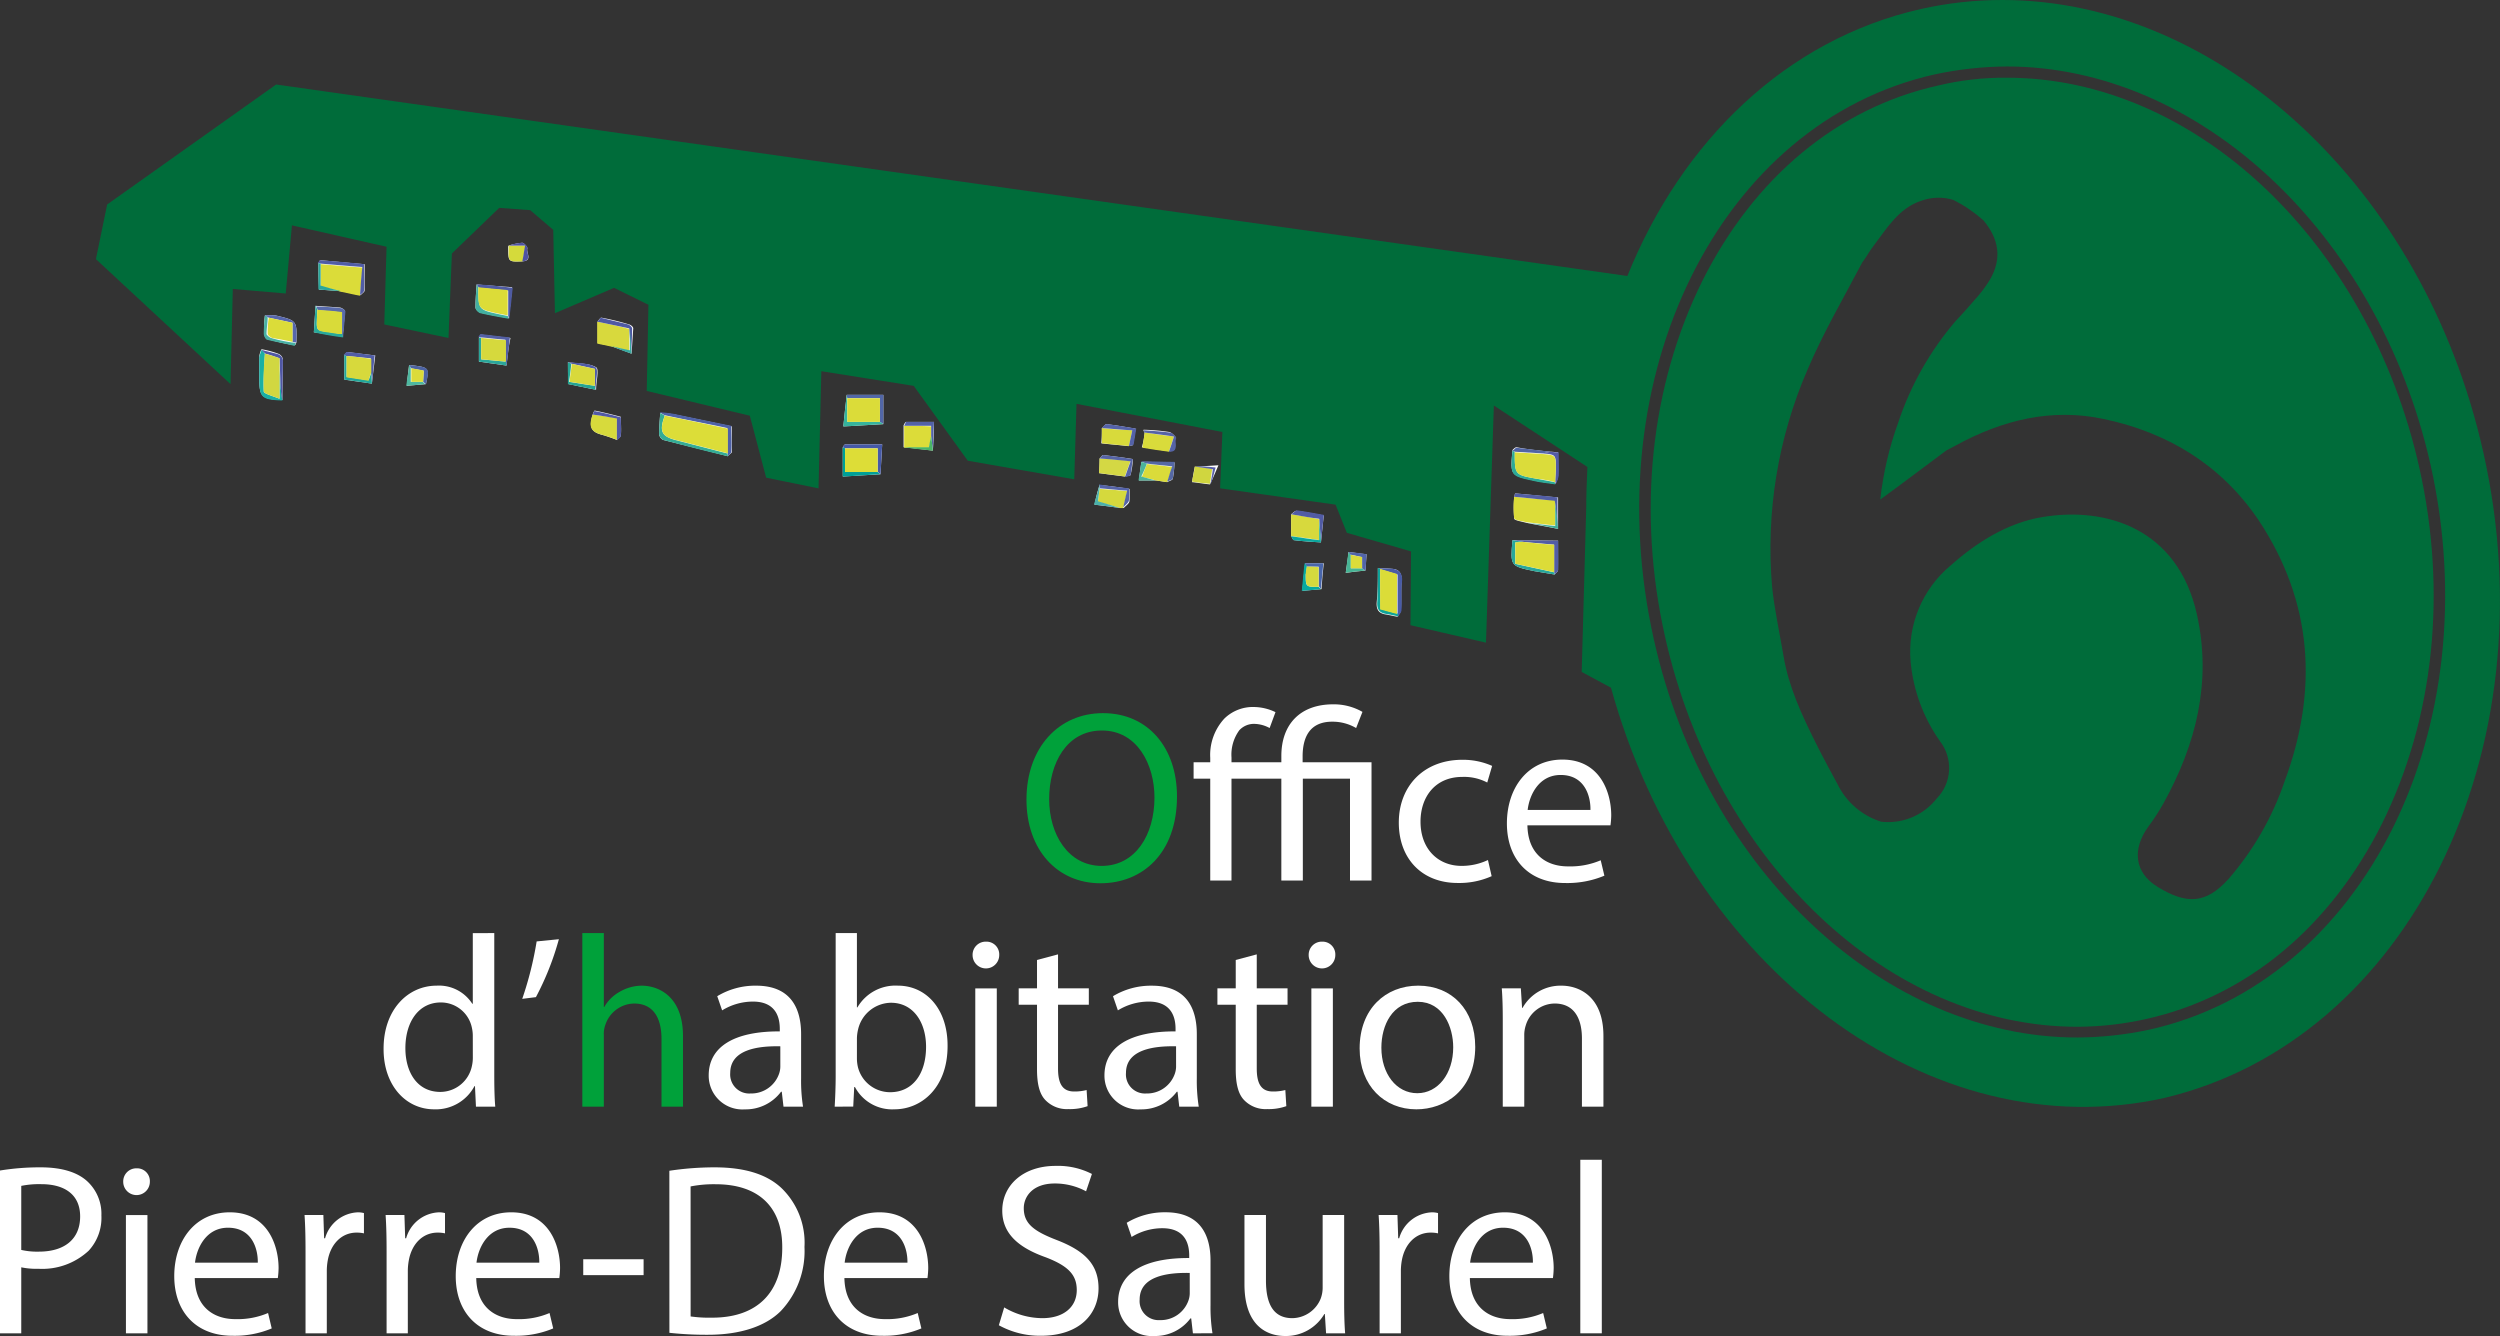 <svg xmlns="http://www.w3.org/2000/svg" xmlns:xlink="http://www.w3.org/1999/xlink" width="330.565" height="176.654" viewBox="0 0 330.565 176.654"><rect x="0" y="0" width="330.565" height="176.654" fill="#333333" stroke="none"/><defs><clipPath id="a"><rect width="330.565" height="176.653" fill="none"/></clipPath><clipPath id="b"><path d="M323.575,112.185a9.663,9.663,0,0,1-5.809-4.991c-.968-1.787-1.936-3.574-2.83-5.362-1.862-3.723-3.649-7.521-4.32-11.692-.521-3.054-1.192-6.107-1.489-9.012a59.382,59.382,0,0,1,4.692-28.747c2.085-4.915,4.766-9.459,7.223-14.151.522-.67.894-1.415,1.416-2.085,1.862-2.457,3.426-5.138,6.479-6.107a6.656,6.656,0,0,1,4.17-.074,18.489,18.489,0,0,1,3.948,2.681c2.011,2.383,2.532,4.99.894,7.82a16.829,16.829,0,0,1-2.011,2.681c-.819.968-1.713,1.936-2.607,2.9a40.06,40.06,0,0,0-7.522,13.331,44.159,44.159,0,0,0-2.383,10.2c2.978-2.16,5.809-4.32,8.714-6.479.447-.223.819-.447,1.266-.67,6.107-3.351,12.661-4.99,19.587-3.5,8.49,1.788,15.565,6.107,20.481,13.405,7.15,10.8,7.894,22.418,3.426,34.483a38.745,38.745,0,0,1-7.447,12.959c-2.979,3.277-5.512,3.351-9.309,1.043-3.2-1.936-3.351-5.064-1.341-7.894a29.532,29.532,0,0,0,2.085-3.2c4.319-7.821,6.4-16.087,4.394-25.024-2.532-11.246-11.916-14.225-20.406-12.81-4.543.745-8.639,3.276-12.139,6.4a14.844,14.844,0,0,0-5.288,12.81,21.677,21.677,0,0,0,3.873,10.427,5.785,5.785,0,0,1-.447,7.6,8.164,8.164,0,0,1-6.368,3.1q-.456,0-.931-.047m7.447-97.339c-13.257,2.979-24.279,12.139-31.13,25.843-6.852,13.852-8.639,30.535-4.915,47.067,6.7,29.865,29.641,51.537,54.516,51.537a42.139,42.139,0,0,0,9.16-1.042c13.256-2.98,24.279-12.139,31.13-25.843,6.852-13.853,8.639-30.535,4.915-47.068C388,35.475,365.057,13.8,340.182,13.8a37.542,37.542,0,0,0-9.16,1.043" transform="translate(-293.072 -13.804)" fill="none"/></clipPath><linearGradient id="c" x1="-2.02" y1="1.326" x2="-2.013" y2="1.326" gradientUnits="objectBoundingBox"><stop offset="0" stop-color="#008449"/><stop offset="1" stop-color="#006c3a"/></linearGradient><clipPath id="d"><path d="M223.026,84.532c-7.82-34.929,8.788-68.368,37.163-74.7a46.688,46.688,0,0,1,9.533-1.042c25.1,0,49,21.672,56.005,52.653,7.82,34.929-8.789,68.368-37.163,74.7a46.687,46.687,0,0,1-9.533,1.042c-25.172,0-49.079-21.671-56.005-52.653m35.3-83.338c-17.8,4.022-31.577,17.427-38.8,35.3L40.861,11.173,18.518,27.037l-1.489,7.224,17.8,16.533.3-12.586,7,.6.819-9.011,12.512,2.829L55.16,42.9l8.49,1.787.447-11.17,6.256-6.032,4.1.3L77.5,30.389l.223,11.022,7.82-3.351,4.543,2.235-.223,11.395,13.629,3.277,2.16,8.192,6.926,1.415.372-15.491,12.214,1.936,7.15,9.9,14.076,2.458.3-9.98,19.289,3.724-.3,7.447,15.267,2.16,1.489,3.724,8.49,2.457-.074,9.757,9.98,2.308,1.043-31.353,12.363,8.118v.149c-.074,1.712-.149,3.5-.149,5.288l-.6,21.671,3.873,2.085c10.278,37.164,42.3,61.219,73.283,54.218,32.024-7.67,50.941-45.652,42.078-85.273C324.854,24.68,297.635,0,269.1,0a49.029,49.029,0,0,0-10.772,1.194" transform="translate(-17.029 0)" fill="none"/></clipPath><linearGradient id="e" x1="-0.039" y1="1.161" x2="-0.037" y2="1.161" gradientUnits="objectBoundingBox"><stop offset="0" stop-color="#00a763"/><stop offset="1" stop-color="#006c3a"/></linearGradient></defs><g transform="translate(0 0)"><g clip-path="url(#a)"><path d="M202.147,137.634c0,7.5-4.555,11.474-10.112,11.474-5.75,0-9.789-4.46-9.789-11.054,0-6.916,4.3-11.44,10.112-11.44,5.945,0,9.789,4.557,9.789,11.02m-16.9.356c0,4.654,2.52,8.823,6.946,8.823,4.458,0,6.978-4.1,6.978-9.049,0-4.331-2.261-8.855-6.946-8.855-4.652,0-6.979,4.3-6.979,9.081" transform="translate(-46.519 -32.318)" fill="#00a13a"/><path d="M233.41,128.186a6.15,6.15,0,0,0-3.166-.84c-3,0-3.909,2.1-3.909,4.589v.776h9.111v15.643H232.6V134.876h-6.236v13.478h-2.843V134.876h-6.591v13.478h-2.81V134.876h-2.2v-2.165h2.2v-.582a7.091,7.091,0,0,1,1.873-5.2A5.4,5.4,0,0,1,220,125.407a6.689,6.689,0,0,1,2.747.678l-.775,2.1a4.427,4.427,0,0,0-1.971-.549,2.641,2.641,0,0,0-2.035.84,5.475,5.475,0,0,0-1.034,3.62v.614h6.591v-.841c0-4.136,2.455-6.819,6.849-6.819a7.623,7.623,0,0,1,3.876,1Z" transform="translate(-54.095 -31.92)" fill="#fff"/><path d="M260.627,150.286a10.469,10.469,0,0,1-4.491.9c-4.717,0-7.786-3.2-7.786-7.983,0-4.816,3.295-8.305,8.4-8.305a9.5,9.5,0,0,1,3.941.807l-.646,2.2a6.59,6.59,0,0,0-3.3-.743c-3.587,0-5.524,2.65-5.524,5.914,0,3.62,2.326,5.85,5.426,5.85a8.081,8.081,0,0,0,3.49-.775Z" transform="translate(-63.392 -34.434)" fill="#fff"/><path d="M270.254,143.552c.065,3.846,2.52,5.43,5.363,5.43a10.26,10.26,0,0,0,4.329-.808l.485,2.037a12.67,12.67,0,0,1-5.2.97c-4.813,0-7.689-3.167-7.689-7.886s2.779-8.435,7.334-8.435c5.1,0,6.461,4.492,6.461,7.368a10.792,10.792,0,0,1-.1,1.325Zm8.335-2.035c.033-1.81-.743-4.622-3.941-4.622-2.875,0-4.136,2.651-4.361,4.622Z" transform="translate(-68.29 -34.423)" fill="#fff"/><path d="M82.74,165.667v18.906c0,1.39.033,2.973.13,4.04H80.317l-.129-2.715h-.065a5.786,5.786,0,0,1-5.331,3.07c-3.78,0-6.688-3.2-6.688-7.951-.032-5.2,3.2-8.4,7.011-8.4a5.225,5.225,0,0,1,4.716,2.392H79.9v-9.341ZM79.9,179.338a5.015,5.015,0,0,0-.129-1.2,4.182,4.182,0,0,0-4.1-3.3c-2.94,0-4.684,2.585-4.684,6.044,0,3.167,1.551,5.785,4.62,5.785a4.276,4.276,0,0,0,4.168-3.393,4.956,4.956,0,0,0,.129-1.229Z" transform="translate(-17.384 -42.287)" fill="#fff"/><path d="M97.566,166.752a37.291,37.291,0,0,1-3.037,7.66l-1.809.226a45.776,45.776,0,0,0,1.906-7.594Z" transform="translate(-23.667 -42.564)" fill="#fff"/><path d="M135.716,191l-.226-1.972h-.1a5.823,5.823,0,0,1-4.782,2.327,4.455,4.455,0,0,1-4.781-4.492c0-3.782,3.36-5.85,9.4-5.817v-.324c0-1.292-.355-3.619-3.554-3.619a7.79,7.79,0,0,0-4.071,1.163l-.646-1.874A9.694,9.694,0,0,1,132.1,175c4.781,0,5.945,3.264,5.945,6.4v5.85A21.99,21.99,0,0,0,138.3,191Zm-.42-7.983c-3.1-.066-6.623.484-6.623,3.522a2.517,2.517,0,0,0,2.682,2.715,3.89,3.89,0,0,0,3.78-2.619,2.945,2.945,0,0,0,.162-.9Z" transform="translate(-32.118 -44.668)" fill="#fff"/><path d="M148.194,188.613c.065-1.067.13-2.651.13-4.04V165.666h2.81v9.825h.065a5.823,5.823,0,0,1,5.331-2.877c3.877,0,6.623,3.231,6.591,7.983,0,5.591-3.522,8.37-7.011,8.37a5.57,5.57,0,0,1-5.234-2.941h-.1l-.129,2.586Zm2.94-6.271a5.3,5.3,0,0,0,.13,1.034,4.386,4.386,0,0,0,4.264,3.329c2.973,0,4.749-2.424,4.749-6.012,0-3.135-1.615-5.816-4.652-5.816a4.532,4.532,0,0,0-4.328,3.49,5.586,5.586,0,0,0-.162,1.163Z" transform="translate(-37.827 -42.287)" fill="#fff"/><path d="M176.2,168.963a1.761,1.761,0,0,1-3.522,0,1.733,1.733,0,0,1,1.777-1.778,1.688,1.688,0,0,1,1.745,1.778m-3.166,4.4h2.843V189h-2.843Z" transform="translate(-44.076 -42.674)" fill="#fff"/><path d="M186.066,169.442v4.492h4.071V176.1h-4.071v8.436c0,1.939.549,3.038,2.131,3.038a6.333,6.333,0,0,0,1.648-.194l.13,2.132a6.937,6.937,0,0,1-2.52.389,3.939,3.939,0,0,1-3.069-1.2c-.808-.841-1.1-2.23-1.1-4.072V176.1h-2.423v-2.165h2.423v-3.749Z" transform="translate(-46.166 -43.25)" fill="#fff"/><path d="M205.98,191l-.226-1.972h-.1a5.823,5.823,0,0,1-4.782,2.327,4.455,4.455,0,0,1-4.781-4.492c0-3.782,3.36-5.85,9.4-5.817v-.324c0-1.292-.355-3.619-3.554-3.619a7.79,7.79,0,0,0-4.071,1.163l-.646-1.874a9.694,9.694,0,0,1,5.137-1.39c4.781,0,5.945,3.264,5.945,6.4v5.85a21.988,21.988,0,0,0,.258,3.749Zm-.42-7.983c-3.1-.066-6.623.484-6.623,3.522a2.517,2.517,0,0,0,2.682,2.715,3.89,3.89,0,0,0,3.78-2.619,2.946,2.946,0,0,0,.162-.9Z" transform="translate(-50.053 -44.668)" fill="#fff"/><path d="M221.348,169.442v4.492h4.071V176.1h-4.071v8.436c0,1.939.549,3.038,2.131,3.038a6.333,6.333,0,0,0,1.648-.194l.13,2.132a6.937,6.937,0,0,1-2.52.389,3.939,3.939,0,0,1-3.069-1.2c-.808-.841-1.1-2.23-1.1-4.072V176.1h-2.423v-2.165h2.423v-3.749Z" transform="translate(-55.172 -43.25)" fill="#fff"/><path d="M235.87,168.963a1.761,1.761,0,0,1-3.522,0,1.733,1.733,0,0,1,1.777-1.778,1.688,1.688,0,0,1,1.745,1.778m-3.166,4.4h2.843V189H232.7Z" transform="translate(-59.307 -42.674)" fill="#fff"/><path d="M256.683,183.044c0,5.785-4.007,8.306-7.786,8.306-4.232,0-7.5-3.1-7.5-8.047,0-5.236,3.424-8.306,7.754-8.306,4.491,0,7.528,3.264,7.528,8.047m-12.406.162c0,3.426,1.971,6.012,4.749,6.012,2.714,0,4.749-2.553,4.749-6.076,0-2.65-1.325-6.011-4.685-6.011s-4.813,3.1-4.813,6.076" transform="translate(-61.618 -44.668)" fill="#fff"/><path d="M266.764,179.586c0-1.616-.033-2.941-.13-4.234h2.52l.162,2.586h.065A5.748,5.748,0,0,1,274.549,175c2.165,0,5.525,1.292,5.525,6.657v9.341h-2.843v-9.017c0-2.521-.937-4.622-3.619-4.622a4.041,4.041,0,0,0-3.812,2.908,4.106,4.106,0,0,0-.194,1.325v9.405h-2.843Z" transform="translate(-68.059 -44.668)" fill="#fff"/><path d="M103.389,165.667h2.843v9.76h.065a5.275,5.275,0,0,1,2.035-2,5.859,5.859,0,0,1,2.908-.808c2.1,0,5.46,1.292,5.46,6.69v9.309h-2.843v-8.985c0-2.521-.937-4.654-3.619-4.654a4.083,4.083,0,0,0-3.812,2.844,3.44,3.44,0,0,0-.194,1.358v9.437h-2.843Z" transform="translate(-26.39 -42.287)" fill="#00a13a"/><path d="M0,207.676a32.546,32.546,0,0,1,5.395-.42c2.779,0,4.814.646,6.106,1.81a5.857,5.857,0,0,1,1.907,4.557,6.414,6.414,0,0,1-1.68,4.654,9.018,9.018,0,0,1-6.655,2.392,9.668,9.668,0,0,1-2.262-.194V229.2H0Zm2.811,10.5a9.417,9.417,0,0,0,2.326.226c3.392,0,5.46-1.648,5.46-4.654,0-2.877-2.035-4.267-5.137-4.267a11.767,11.767,0,0,0-2.649.226Z" transform="translate(0 -52.903)" fill="#fff"/><path d="M25.4,209.207a1.761,1.761,0,0,1-3.522,0,1.733,1.733,0,0,1,1.778-1.778,1.688,1.688,0,0,1,1.744,1.778m-3.166,4.4H25.08v15.643H22.237Z" transform="translate(-5.585 -52.947)" fill="#fff"/><path d="M33.649,223.933c.066,3.846,2.519,5.43,5.363,5.43a10.273,10.273,0,0,0,4.329-.808l.485,2.036a12.669,12.669,0,0,1-5.2.97c-4.814,0-7.689-3.167-7.689-7.885s2.779-8.436,7.334-8.436c5.1,0,6.461,4.492,6.461,7.369a10.634,10.634,0,0,1-.1,1.325Zm8.335-2.035c.032-1.811-.743-4.622-3.941-4.622-2.875,0-4.136,2.651-4.362,4.622Z" transform="translate(-7.896 -54.94)" fill="#fff"/><path d="M54.2,220.476c0-1.843-.032-3.426-.13-4.88h2.488l.1,3.071h.129a4.692,4.692,0,0,1,4.329-3.426,3.068,3.068,0,0,1,.808.1v2.682a4.261,4.261,0,0,0-.97-.1c-2,0-3.424,1.519-3.812,3.652a8.064,8.064,0,0,0-.129,1.325v8.338H54.2Z" transform="translate(-13.801 -54.94)" fill="#fff"/><path d="M68.592,220.476c0-1.843-.032-3.426-.13-4.88H70.95l.1,3.071h.129a4.692,4.692,0,0,1,4.329-3.426,3.068,3.068,0,0,1,.808.1v2.682a4.261,4.261,0,0,0-.97-.1c-2,0-3.424,1.519-3.812,3.652A8.063,8.063,0,0,0,71.4,222.9v8.338H68.592Z" transform="translate(-17.475 -54.94)" fill="#fff"/><path d="M83.625,223.933c.065,3.846,2.519,5.43,5.363,5.43a10.273,10.273,0,0,0,4.329-.808l.485,2.036a12.669,12.669,0,0,1-5.2.97c-4.814,0-7.689-3.167-7.689-7.885s2.779-8.436,7.334-8.436c5.1,0,6.461,4.492,6.461,7.369a10.635,10.635,0,0,1-.1,1.325ZM91.96,221.9c.032-1.811-.743-4.622-3.941-4.622-2.875,0-4.136,2.651-4.362,4.622Z" transform="translate(-20.653 -54.94)" fill="#fff"/><rect width="7.98" height="2.101" transform="translate(77.12 166.505)" fill="#fff"/><path d="M118.841,207.708a40.154,40.154,0,0,1,5.977-.453c4.039,0,6.914.938,8.82,2.715a10.034,10.034,0,0,1,3.069,7.821,11.523,11.523,0,0,1-3.134,8.467c-2.035,2.036-5.395,3.135-9.627,3.135a45.33,45.33,0,0,1-5.1-.259Zm2.811,19.262a17.7,17.7,0,0,0,2.843.162c6.009,0,9.273-3.361,9.273-9.243.032-5.14-2.876-8.4-8.82-8.4a15.96,15.96,0,0,0-3.3.291Z" transform="translate(-30.334 -52.902)" fill="#fff"/><path d="M148.991,223.933c.065,3.846,2.519,5.43,5.363,5.43a10.271,10.271,0,0,0,4.329-.808l.485,2.036a12.669,12.669,0,0,1-5.2.97c-4.813,0-7.689-3.167-7.689-7.885s2.779-8.436,7.334-8.436c5.1,0,6.461,4.492,6.461,7.369a10.782,10.782,0,0,1-.1,1.325Zm8.335-2.035c.033-1.811-.743-4.622-3.941-4.622-2.875,0-4.136,2.651-4.361,4.622Z" transform="translate(-37.338 -54.94)" fill="#fff"/><path d="M178.046,225.709a9.959,9.959,0,0,0,5.04,1.422c2.875,0,4.555-1.519,4.555-3.716,0-2.036-1.163-3.2-4.1-4.331-3.554-1.261-5.751-3.1-5.751-6.174,0-3.393,2.811-5.913,7.043-5.913a9.876,9.876,0,0,1,4.813,1.066l-.775,2.295a8.666,8.666,0,0,0-4.136-1.034c-2.972,0-4.1,1.778-4.1,3.264,0,2.036,1.324,3.038,4.328,4.2,3.684,1.422,5.557,3.2,5.557,6.4,0,3.362-2.488,6.27-7.625,6.27a11.253,11.253,0,0,1-5.557-1.389Z" transform="translate(-45.265 -52.836)" fill="#fff"/><path d="M208.407,231.239l-.226-1.972h-.1a5.824,5.824,0,0,1-4.782,2.327,4.456,4.456,0,0,1-4.781-4.492c0-3.781,3.36-5.849,9.4-5.817v-.323c0-1.293-.355-3.619-3.554-3.619A7.783,7.783,0,0,0,200.3,218.5l-.646-1.875a9.7,9.7,0,0,1,5.137-1.39c4.781,0,5.945,3.265,5.945,6.4v5.85a21.977,21.977,0,0,0,.258,3.749Zm-.42-7.983c-3.1-.065-6.623.485-6.623,3.523a2.516,2.516,0,0,0,2.682,2.715,3.89,3.89,0,0,0,3.78-2.618,2.946,2.946,0,0,0,.162-.9Z" transform="translate(-50.673 -54.94)" fill="#fff"/><path d="M234.13,227.094c0,1.616.032,3.038.129,4.267h-2.52l-.162-2.554h-.065a5.881,5.881,0,0,1-5.169,2.909c-2.455,0-5.395-1.358-5.395-6.852v-9.146h2.843v8.661c0,2.975.9,4.978,3.489,4.978a4.11,4.11,0,0,0,3.748-2.586,4.158,4.158,0,0,0,.259-1.454v-9.6h2.843Z" transform="translate(-56.398 -55.062)" fill="#fff"/><path d="M244.9,220.476c0-1.843-.033-3.426-.13-4.88h2.488l.1,3.071h.13a4.691,4.691,0,0,1,4.328-3.426,3.068,3.068,0,0,1,.808.1v2.682a4.261,4.261,0,0,0-.97-.1c-2,0-3.424,1.519-3.812,3.652a7.978,7.978,0,0,0-.13,1.325v8.338H244.9Z" transform="translate(-62.479 -54.94)" fill="#fff"/><path d="M260.036,223.933c.065,3.846,2.52,5.43,5.363,5.43a10.271,10.271,0,0,0,4.329-.808l.485,2.036a12.669,12.669,0,0,1-5.2.97c-4.813,0-7.689-3.167-7.689-7.885s2.779-8.436,7.334-8.436c5.1,0,6.461,4.492,6.461,7.369a10.793,10.793,0,0,1-.1,1.325Zm8.335-2.035c.033-1.811-.743-4.622-3.941-4.622-2.875,0-4.136,2.651-4.361,4.622Z" transform="translate(-65.682 -54.94)" fill="#fff"/><rect width="2.843" height="22.947" transform="translate(208.957 153.351)" fill="#fff"/><path d="M273.551,80c.3,0,.67.074.968.074V83.2a2.936,2.936,0,0,1-.372,1.043c-.968-.149-1.862-.223-2.83-.447-3.128-.67-3.128-.67-2.83-4.022.149-.149.372-.372.521-.372,1.564.3,3.053.447,4.543.6" transform="translate(-68.5 -20.268)" fill="#fefefd"/><path d="M72.527,64.8c2.681.3,2.681.3,2.234,2.532-.819.074-1.564.149-2.532.223.074-1.117.223-1.936.3-2.756" transform="translate(-18.437 -16.541)" fill="#fefefd"/><path d="M100.829,64.3c1.266.223,2.681.074,3.724.67.447.223,0,1.936,0,2.979-1.266-.223-2.458-.521-3.649-.745-.074-1.117-.074-2.011-.074-2.9" transform="translate(-25.737 -16.414)" fill="#fefefd"/><path d="M239.3,98c.745.074,1.489.223,2.383.3-.074.819-.074,1.49-.149,2.16-.745.074-1.564.149-2.607.3.149-1.117.3-1.936.372-2.756" transform="translate(-60.987 -25.016)" fill="#fefefd"/><path d="M195,86.1c1.341.149,2.607.3,3.947.521a11.9,11.9,0,0,1,0,1.638c-.074.372-.521.6-.745.894h-.447c-1.043-.149-2.16-.3-3.426-.447A22.106,22.106,0,0,1,195,86.1" transform="translate(-49.603 -21.978)" fill="#fefefd"/><path d="M64.778,66.675c-1.192-.149-2.458-.372-3.649-.521V62.876c.149-.149.3-.372.447-.372,1.117.149,2.309.3,3.649.447-.149,1.341-.3,2.532-.447,3.724" transform="translate(-15.603 -15.954)" fill="#fefefd"/><path d="M88.678,63.5c-1.192-.149-2.458-.372-3.649-.521v-3.2c.074-.149.223-.372.3-.372,1.192.149,2.458.3,3.873.447-.3,1.341-.372,2.532-.521,3.649" transform="translate(-21.704 -15.163)" fill="#fefefd"/><path d="M233.176,94.871c-1.192-.074-2.383-.149-3.575-.3-.149,0-.223-.372-.372-.521v-2.9c.223-.149.521-.521.745-.447,1.117.149,2.234.372,3.575.6-.149,1.192-.223,2.383-.372,3.575" transform="translate(-58.511 -23.149)" fill="#fefefd"/><path d="M231.6,100h2.458c-.149,1.266-.223,2.309-.3,3.426-.745.074-1.564.149-2.532.223.149-1.415.223-2.532.372-3.649" transform="translate(-59.022 -25.526)" fill="#fefefd"/><path d="M202.527,82c1.415,0,2.9.074,4.394.074a13.784,13.784,0,0,1-.223,2.16c-.074.223-.521.3-.745.447-.521-.074-.968-.149-1.49-.223h-2.234c.074-.968.223-1.713.3-2.458" transform="translate(-51.619 -20.932)" fill="#fefefd"/><path d="M110.6,61.167c-.894-.372-1.862-.67-2.756-1.043-.6-.149-1.192-.223-1.713-.372v-2.9c.149-.149.372-.521.521-.447a32.547,32.547,0,0,1,3.649.894c.223.074.521.3.521.521Z" transform="translate(-27.09 -14.394)" fill="#fefefd"/><path d="M164.3,78.7c-1.266-.149-2.532-.3-3.873-.447v-2.9c.074-.149.223-.447.3-.447h3.724c0,1.49-.074,2.681-.149,3.8" transform="translate(-40.95 -19.119)" fill="#fefefd"/><path d="M46.993,55.993a8.977,8.977,0,0,1,1.415,0c2.83.67,2.83.67,2.756,3.575-.074.149-.149.372-.223.372a32.108,32.108,0,0,1-3.649-.819c-.223-.074-.372-.447-.372-.745a12.951,12.951,0,0,1,.074-2.383" transform="translate(-11.968 -14.284)" fill="#fefefd"/><path d="M84.578,50.5c1.49.149,3.053.223,4.692.372-.149,1.564-.3,2.83-.447,4.1-1.266-.223-2.532-.447-3.8-.745-.223-.074-.6-.447-.6-.67,0-1.043.074-2.085.149-3.053" transform="translate(-21.551 -12.891)" fill="#fefefd"/><path d="M274.615,92.3c-1.415-.3-2.83-.521-4.245-.819-.521-.149-1.49-.3-1.564-.521a17.947,17.947,0,0,1,0-2.83c.074-.149.074-.521.149-.521,1.862.149,3.724.372,5.66.521Z" transform="translate(-68.596 -22.361)" fill="#fefefd"/><path d="M55.952,54.3c1.043.074,2.16.149,3.2.223.223,0,.67.3.67.447-.074,1.117-.149,2.309-.3,3.426-1.192-.223-2.458-.372-3.8-.6.074-1.192.149-2.309.223-3.5" transform="translate(-14.225 -13.861)" fill="#fefefd"/><path d="M56.529,46.576c.074-.149.149-.372.3-.372,1.936.149,3.8.372,5.809.521v3.5c0,.223-.372.372-.521.6-.819-.149-1.638-.372-2.532-.521-.968-.074-2.011-.149-2.979-.223-.074-1.341-.074-2.383-.074-3.5" transform="translate(-14.429 -11.794)" fill="#fefefd"/><path d="M244.574,100.9a16.837,16.837,0,0,1,1.936.074c.894.074,1.266.6,1.192,1.638-.074,1.266,0,2.532-.074,3.8,0,.3-.3.6-.447.894-.521-.074-1.043-.223-1.564-.3-.968-.149-1.266-.67-1.192-1.638.149-1.49.149-2.979.149-4.468" transform="translate(-62.387 -25.756)" fill="#fefefd"/><path d="M90.3,43.476a7.646,7.646,0,0,1,1.787-.372c.223,0,.745.6.67.745-.149.6.745,1.638-.67,1.713-1.862.074-1.862.074-1.862-1.862a.274.274,0,0,1,.074-.223" transform="translate(-23.031 -11.002)" fill="#fefefd"/><path d="M155.017,73.977c-1.713.074-3.351.223-5.288.3.149-1.564.3-2.9.447-4.171h4.841Z" transform="translate(-38.219 -17.894)" fill="#fefefd"/><path d="M154.619,82.851c-1.638.074-3.277.223-4.99.3V79.276c.074-.149.223-.372.3-.372h4.915c-.074,1.415-.149,2.681-.223,3.947" transform="translate(-38.193 -20.14)" fill="#fefefd"/><path d="M268.487,95.9c2.011,0,4.022.074,6.032.074v3.873c0,.223-.3.372-.447.6L271.391,100c-3.2-.67-3.2-.67-2.9-4.1" transform="translate(-68.5 -24.48)" fill="#fefefd"/><path d="M214.012,85.136c-.819-.074-1.564-.223-2.383-.3.149-.745.223-1.415.372-2.011.894-.074,1.862-.149,3.128-.223-.447,1.043-.745,1.787-1.117,2.532" transform="translate(-54.019 -21.085)" fill="#fefefd"/><path d="M49.082,68.707c-2.756-.074-3.053-.372-3.053-2.979V62.972a2.842,2.842,0,0,1,.3-.968,12.409,12.409,0,0,1,2.234.6.99.99,0,0,1,.6.745c0,1.787-.074,3.575-.074,5.362" transform="translate(-11.749 -15.827)" fill="#fefefd"/><path d="M126.115,79.039c-2.83-.745-5.66-1.415-8.565-2.16a.942.942,0,0,1-.521-.745c0-.968.074-1.936.149-2.83a17.134,17.134,0,0,1,1.936.223c2.532.521,4.99,1.043,7.522,1.564v3.426c-.074.149-.372.3-.521.521" transform="translate(-29.872 -18.711)" fill="#fefefd"/><path d="M203.1,76.676c-.074-.074-.074-.149-.149-.223V76.3a26.59,26.59,0,0,1,3.426.3c.3.074.894.67.819.745-.3.6.447,1.862-.968,1.787-1.117-.149-2.234-.372-3.5-.521a8.888,8.888,0,0,0,.372-1.936" transform="translate(-51.747 -19.477)" fill="#fefefd"/><path d="M198.555,83.631c-1.192-.149-2.383-.3-3.426-.447a18.17,18.17,0,0,0,.074-1.936c.149-.149.372-.521.521-.447,1.266.149,2.532.3,3.873.521a9.388,9.388,0,0,1-.3,2.085c0,.149-.447.149-.745.223" transform="translate(-49.807 -20.622)" fill="#fefefd"/><path d="M195.6,75.825c.223-.149.447-.521.6-.521,1.266.149,2.532.372,3.873.6-.149.745-.223,1.489-.372,2.16,0,.074-.372.074-.6.149-1.192-.149-2.383-.223-3.575-.372a18.148,18.148,0,0,0,.074-2.011" transform="translate(-49.909 -19.222)" fill="#fefefd"/><path d="M105.147,73.422c.074-.223.223-.6.3-.521,1.117.223,2.309.521,3.426.819,0,.894.074,1.713,0,2.458,0,.223-.372.372-.521.6a19.9,19.9,0,0,0-1.936-.67c-1.489-.372-1.787-1.043-1.266-2.681" transform="translate(-26.778 -18.606)" fill="#fefefd"/><path d="M59.61,50.553c.819.149,1.638.372,2.532.521.074-1.192.223-2.383.3-3.724-2.011-.149-3.724-.3-5.511-.447v2.979a23.485,23.485,0,0,1,2.681.67" transform="translate(-14.531 -11.972)" fill="#dbdc39"/><path d="M268.8,88.2a11.985,11.985,0,0,0,0,2.83c.074.3,1.043.372,1.564.521,1.192.149,2.458.3,3.873.447V88.651c-1.862-.074-3.649-.3-5.437-.447" transform="translate(-68.585 -22.514)" fill="#dbdc39"/><path d="M106.029,57.1v2.9c.521.149,1.117.223,1.713.372.745.149,1.564.372,2.532.6v-2.9c-1.341-.372-2.83-.67-4.245-.968" transform="translate(-27.064 -14.576)" fill="#d8d93d"/><path d="M229.229,91.3v2.9c1.192.149,2.383.3,3.724.521V91.974c-1.192-.3-2.458-.447-3.724-.67" transform="translate(-58.511 -23.306)" fill="#d7d93d"/><path d="M160.529,75.6v2.9h3.277c.149-.6.223-1.043.3-1.49V75.678c-1.266-.074-2.458-.074-3.575-.074" transform="translate(-40.975 -19.298)" fill="#dcdc39"/><path d="M105.136,73.6c-.6,1.638-.223,2.309,1.266,2.681a19.9,19.9,0,0,1,1.936.67v-2.9c-1.043-.149-2.085-.3-3.2-.447" transform="translate(-26.767 -18.788)" fill="#d7da3c"/><path d="M195.629,76v2.011c1.266.149,2.383.223,3.575.372.149-.67.3-1.266.447-2.085-1.49-.074-2.756-.149-4.022-.3" transform="translate(-49.935 -19.4)" fill="#d8da3b"/><path d="M195.2,81.4c0,.6-.074,1.266-.074,1.936,1.117.149,2.309.3,3.426.447.223-.67.447-1.266.745-2.085-1.564-.149-2.83-.223-4.1-.3" transform="translate(-49.807 -20.779)" fill="#d4d844"/><path d="M203.127,76.8c-.074.67-.223,1.266-.3,2.011,1.266.223,2.383.372,3.5.521.223-.67.447-1.266.67-2.011-1.415-.149-2.607-.372-3.873-.521" transform="translate(-51.773 -19.604)" fill="#d9db3b"/><path d="M197.834,89.336h.447c.149-.745.372-1.49.521-2.234-1.341-.149-2.532-.223-3.649-.3-.074.6-.149,1.192-.223,1.713,1.043.3,2.011.521,2.9.819" transform="translate(-49.756 -22.157)" fill="#d5d93d"/><path d="M204.591,84.564c.521.074.968.149,1.489.223q.335-.894.67-2.011c-1.266-.149-2.309-.3-3.351-.372-.223.521-.447,1.117-.67,1.713a17.361,17.361,0,0,1,1.862.447" transform="translate(-51.747 -21.034)" fill="#dadb3a"/><path d="M126.14,79.013c.149-.223.447-.372.447-.6.074-1.117,0-2.234,0-3.426-2.532-.521-5.064-1.043-7.522-1.564a15.355,15.355,0,0,0-1.936-.223c.223.149.372.223.6.372,2.756.6,5.586,1.117,8.341,1.713v3.277a1.107,1.107,0,0,1,.074.447" transform="translate(-29.897 -18.685)" fill="#4e61a7"/><path d="M46.327,62.1c-.074.3-.223.6-.3.968v2.756c0,2.607.3,2.9,3.053,2.979-.074-.521-.149-1.117-.223-1.638-.074-1.341-.149-2.607-.149-3.947v5.362c-.894-.372-2.085-.67-2.085-.968-.074-1.638.074-3.351.149-4.99a3.24,3.24,0,0,0-.447-.521" transform="translate(-11.749 -15.852)" fill="#1aafa4"/><path d="M117.774,73.676c-.223-.149-.372-.223-.6-.372-.074.968-.149,1.936-.149,2.83a1.076,1.076,0,0,0,.521.745c2.83.745,5.66,1.489,8.565,2.16a.671.671,0,0,0-.074-.372l-6.926-1.787c-1.787-.521-2.085-1.192-1.341-3.2" transform="translate(-29.872 -18.711)" fill="#34ac95"/><path d="M212,82.8c-.074.67-.223,1.266-.372,2.011.819.149,1.638.223,2.383.3.074-.67.223-1.341.3-2.011-.819-.074-1.564-.223-2.309-.3" transform="translate(-54.019 -21.136)" fill="#d0d63f"/><path d="M274.115,100.447c.149-.223.447-.372.447-.6.074-1.192,0-2.383,0-3.873-2.085,0-4.022-.074-6.032-.074l1.341.223c1.341.149,2.756.223,4.171.372v3.649c0,.074.074.149.074.3" transform="translate(-68.543 -24.48)" fill="#525da5"/><path d="M154.619,82.851c.074-1.266.149-2.532.223-3.947h-4.915c-.074,0-.223.223-.3.372.074.074.223.074.3.149h4.32v3.128c.149.074.223.223.372.3" transform="translate(-38.193 -20.14)" fill="#4659a7"/><path d="M155.17,73.977V70.1h-4.841c0,.149.074.3.074.447h4.32v3.128c.149.074.3.223.447.3" transform="translate(-38.372 -17.894)" fill="#5267a7"/><path d="M90.321,43.6v.223c-.074,1.936-.074,1.936,1.862,1.862.074-.67.223-1.341.372-2.085Z" transform="translate(-23.049 -11.13)" fill="#d5da3b"/><path d="M150.25,70.551c0-.149-.074-.3-.074-.447-.149,1.341-.3,2.607-.447,4.171,1.936-.074,3.649-.223,5.288-.3-.149-.074-.3-.223-.447-.3h-4.32Z" transform="translate(-38.219 -17.894)" fill="#36b49c"/><path d="M247.336,107.309c.149-.3.447-.6.447-.894.074-1.266-.074-2.532.074-3.8.074-.968-.3-1.49-1.192-1.638a16.2,16.2,0,0,0-1.936-.074c.074.074.223.074.3.149l2.234.67v5.288a.742.742,0,0,0,.074.3" transform="translate(-62.468 -25.756)" fill="#495ba6"/><path d="M56.8,46.651c1.787.149,3.5.3,5.511.447-.149,1.341-.223,2.532-.3,3.724.223-.223.521-.372.521-.6.074-1.117,0-2.234,0-3.5-1.936-.223-3.873-.372-5.809-.521-.074,0-.149.223-.3.372a1.515,1.515,0,0,1,.372.074" transform="translate(-14.404 -11.794)" fill="#515da6"/><path d="M59.7,58.5c.074-1.117.223-2.309.3-3.426,0-.149-.372-.447-.67-.447-1.043-.149-2.16-.149-3.2-.223a3.632,3.632,0,0,1,.223.521c1.043.074,2.16.149,3.2.3v2.9a1.258,1.258,0,0,0,.149.372" transform="translate(-14.327 -13.887)" fill="#596bab"/><path d="M268.829,88.048c1.787.149,3.575.372,5.362.521a8.208,8.208,0,0,1,.149,1.341c.074.819.149,1.564.223,2.383V88.122c-1.862-.223-3.8-.372-5.66-.521.074-.074,0,.3-.074.447" transform="translate(-68.619 -22.358)" fill="#525ea5"/><path d="M149.927,79.553c-.074-.074-.223-.074-.3-.149v3.873c1.713-.074,3.351-.223,4.99-.3a1.308,1.308,0,0,1-.372-.3h-4.32V79.553" transform="translate(-38.193 -20.268)" fill="#00a097"/><path d="M84.578,50.5c-.074,1.043-.149,2.085-.149,3.128,0,.223.372.6.6.67,1.266.3,2.532.521,3.8.745-.074-.149-.074-.223-.149-.372l-1.117-.223c-2.756-.6-2.756-.6-2.756-3.5a1.212,1.212,0,0,0-.223-.447" transform="translate(-21.551 -12.891)" fill="#43b0a0"/><path d="M269.827,96.127l-1.341-.223c-.3,3.426-.3,3.426,2.9,4.1l2.681.447c0-.074-.075-.223-.075-.3l-5.139-1.117V96.2a3.935,3.935,0,0,0,.968-.074" transform="translate(-68.5 -24.48)" fill="#28a79b"/><path d="M46.978,56c-.074.819-.149,1.638-.149,2.458a1.19,1.19,0,0,0,.372.745c1.192.3,2.458.521,3.649.819.074,0,.149-.223.223-.372-.149,0-.3-.074-.521-.074a18.225,18.225,0,0,1-2.756-.6c-.223-.074-.6-.372-.6-.521,0-.745.149-1.415.149-2.16,0-.149-.223-.223-.372-.3" transform="translate(-11.953 -14.295)" fill="#48b0a3"/><path d="M105.229,73.439c1.043.149,2.085.3,3.2.521v2.9c.149-.223.521-.372.521-.6.074-.745,0-1.564,0-2.458-1.117-.3-2.309-.6-3.426-.819-.074-.149-.149.223-.3.447" transform="translate(-26.86 -18.623)" fill="#5259a4"/><path d="M268.487,80c-.3,3.351-.3,3.351,2.83,4.022.968.223,1.862.3,2.83.447,0-.074-.074-.223-.074-.3-.819-.149-1.638-.3-2.383-.447-2.9-.521-2.9-.521-2.9-3.5a1.028,1.028,0,0,0-.3-.223" transform="translate(-68.5 -20.421)" fill="#2daa97"/><path d="M50.678,59.493c.149,0,.3.074.521.074.074-2.9.074-2.9-2.756-3.575a8.977,8.977,0,0,0-1.415,0c.149.074.372.223.521.3l3.128.67Z" transform="translate(-12.004 -14.284)" fill="#5666ac"/><path d="M84.629,50.5c.074.149.223.3.3.447,1.266.149,2.532.223,3.873.372v3.351c.074.149.074.223.149.372.149-1.266.3-2.532.447-4.1-1.787-.223-3.277-.372-4.766-.447" transform="translate(-21.602 -12.891)" fill="#4f5ba3"/><path d="M160.529,75.425H164.1v1.341c.074.67.149,1.266.223,1.936.074-1.192.074-2.383.149-3.8h-3.724a2.7,2.7,0,0,1-.223.521" transform="translate(-40.975 -19.119)" fill="#5261a7"/><path d="M106.029,56.925l4.245.894.223,3.351c.074-1.117.149-2.234.149-3.351,0-.149-.3-.447-.521-.521-1.192-.3-2.458-.6-3.649-.894a2.005,2.005,0,0,1-.447.521" transform="translate(-27.064 -14.397)" fill="#4f59a3"/><path d="M195.229,81.247c1.266.074,2.532.223,4.1.372-.3.819-.521,1.415-.745,2.085.3-.074.745-.149.745-.3.149-.67.149-1.341.3-2.085-1.341-.223-2.607-.372-3.873-.521-.149-.074-.3.223-.521.447" transform="translate(-49.833 -20.621)" fill="#5563a6"/><path d="M203.374,82.2c1.043.149,2.085.223,3.351.372-.3.745-.447,1.415-.67,2.011.3-.149.745-.223.745-.447a13.783,13.783,0,0,0,.223-2.16c-1.49,0-2.9-.074-4.394-.074a2.23,2.23,0,0,0,.745.3" transform="translate(-51.721 -20.906)" fill="#5568a5"/><path d="M203.192,76.7c1.192.149,2.383.3,3.873.521q-.335,1.117-.67,2.011c1.415.074.67-1.192.968-1.787.074-.074-.521-.745-.819-.745-1.117-.149-2.309-.223-3.426-.3a.1.1,0,0,0,0,.149c0,.074.074.074.074.149" transform="translate(-51.838 -19.502)" fill="#5563a6"/><path d="M233.789,103.43c.074-1.117.223-2.16.3-3.426h-2.458a1.558,1.558,0,0,0,.3.447h1.564v2.607a1.307,1.307,0,0,1,.3.372" transform="translate(-59.124 -25.526)" fill="#4966ab"/><path d="M195.629,75.825c1.266.074,2.532.223,4.022.3-.149.745-.3,1.415-.447,2.085.223-.074.521-.074.6-.149.149-.67.223-1.341.372-2.16-1.341-.223-2.607-.447-3.873-.6-.3,0-.521.372-.67.521" transform="translate(-49.935 -19.222)" fill="#5462a8"/><path d="M48.812,63.221c.074,1.341.074,2.607.149,3.947a12.366,12.366,0,0,0,.223,1.638c0-1.787.074-3.575.074-5.362a1.024,1.024,0,0,0-.6-.745c-.745-.223-1.489-.372-2.234-.6a3.44,3.44,0,0,0,.521.521c.6.149,1.192.372,1.862.6" transform="translate(-11.851 -15.852)" fill="#5057a4"/><path d="M229.229,91.125c1.266.223,2.458.447,3.724.6.074,1.043.149,2.085.223,3.053.149-1.192.223-2.309.372-3.575-1.266-.223-2.383-.447-3.575-.6-.149,0-.447.372-.745.521" transform="translate(-58.511 -23.127)" fill="#515ba5"/><path d="M88.653,63.475c.149-1.192.3-2.309.447-3.724-1.415-.149-2.607-.3-3.873-.447-.074,0-.149.223-.3.372.074,0,.223.074.3.074,1.043.074,2.085.223,3.277.3v2.83a3.38,3.38,0,0,0,.149.6" transform="translate(-21.678 -15.137)" fill="#535fa5"/><path d="M64.753,66.675c.149-1.192.223-2.458.372-3.724-1.341-.149-2.458-.372-3.649-.447-.149,0-.3.223-.447.372.074.074.223.074.3.149,1.043.074,2.16.223,3.277.3v1.787a5.576,5.576,0,0,1,.149,1.564" transform="translate(-15.578 -15.954)" fill="#515da6"/><path d="M275.174,92.628c-.074-.819-.149-1.564-.223-2.383A8.2,8.2,0,0,1,274.8,88.9v3.351c-1.415-.149-2.607-.3-3.873-.447,1.415.223,2.83.521,4.245.819" transform="translate(-69.155 -22.693)" fill="#3ead9a"/><path d="M195.2,86.525c1.192.074,2.309.223,3.649.3-.223.819-.372,1.564-.521,2.234.223-.3.67-.6.745-.894a6.028,6.028,0,0,0,0-1.638c-1.266-.149-2.607-.3-3.947-.521a1.454,1.454,0,0,1,.074.521" transform="translate(-49.807 -21.953)" fill="#5462a7"/><path d="M61.427,63.153c-.074-.074-.223-.074-.3-.149v3.277c1.266.149,2.458.372,3.649.521,0-.521-.074-1.043-.074-1.564a6.553,6.553,0,0,1-.372,1.117c-1.043-.149-1.936-.3-2.9-.447Z" transform="translate(-15.603 -16.082)" fill="#22a69a"/><path d="M244.9,100.953c-.074-.074-.223-.074-.3-.149,0,1.49,0,2.979-.074,4.468-.074.968.223,1.49,1.192,1.638.521.074,1.043.223,1.564.3a.671.671,0,0,0-.074-.372c-.745-.149-1.49-.372-2.234-.6-.074-1.787-.074-3.5-.074-5.288" transform="translate(-62.413 -25.73)" fill="#10a399"/><path d="M59.6,58.449c-.074-.149-.074-.372-.149-.521h-.521c-3.277-.6-2.83.223-2.756-3.2a3.631,3.631,0,0,1-.223-.521c-.074,1.192-.149,2.309-.223,3.575,1.415.3,2.607.521,3.873.67" transform="translate(-14.225 -13.836)" fill="#29a99b"/><path d="M239.3,98c-.149.819-.223,1.713-.372,2.756,1.043-.149,1.862-.223,2.607-.3-.149-.074-.3-.223-.447-.3H239.6V98.376a1.307,1.307,0,0,0-.3-.372" transform="translate(-60.987 -25.016)" fill="#47b495"/><path d="M90.329,43.476h2.16c-.149.745-.223,1.415-.372,2.085,1.341-.074.521-1.117.67-1.713.074-.223-.447-.745-.67-.745a6.325,6.325,0,0,0-1.787.372" transform="translate(-23.057 -11.002)" fill="#4f53a2"/><path d="M100.829,64.3v2.9c1.192.223,2.458.521,3.649.745,0-.149-.074-.372-.074-.521-1.043-.149-2.16-.3-3.426-.521.149-.894.223-1.638.3-2.383l-.447-.223" transform="translate(-25.737 -16.414)" fill="#25a493"/><path d="M100.829,64.3a3.63,3.63,0,0,0,.521.223c1.043.223,2.085.447,3.053.67v2.234c0,.149.074.372.074.521,0-1.043.447-2.756,0-2.979-.968-.6-2.383-.521-3.649-.67" transform="translate(-25.737 -16.414)" fill="#505ca6"/><path d="M72.5,64.8c-.074.819-.223,1.638-.372,2.756.968-.074,1.787-.149,2.532-.223-.149-.074-.223-.223-.372-.3H72.725V65.251A.644.644,0,0,0,72.5,64.8" transform="translate(-18.411 -16.541)" fill="#4eb8a0"/><path d="M233.176,95.257c-.074-1.043-.149-2.085-.223-3.053V94.96c-1.341-.149-2.532-.372-3.724-.521.149.223.223.521.372.521,1.192.149,2.383.223,3.575.3" transform="translate(-58.511 -23.535)" fill="#0aa59d"/><path d="M231.8,100.451a1.558,1.558,0,0,0-.3-.447c-.149,1.117-.223,2.234-.372,3.649.968-.074,1.787-.149,2.532-.223l-.3-.3c-1.713,0-1.713,0-1.713-1.638a5.843,5.843,0,0,0,.149-1.043" transform="translate(-58.996 -25.526)" fill="#07a9a0"/><path d="M85.327,59.978c-.074,0-.223-.074-.3-.074v3.2c1.192.149,2.458.372,3.649.521,0-.149-.074-.372-.074-.521-1.117-.074-2.16-.223-3.277-.3Z" transform="translate(-21.704 -15.291)" fill="#2aa69a"/><path d="M268.529,79.876c.074.074.223.074.3.149,1.192.074,2.458.149,3.649.223l1.117-.223c-1.49-.149-2.979-.372-4.543-.521-.149,0-.3.3-.521.372" transform="translate(-68.543 -20.294)" fill="#5165a4"/><path d="M194.974,86.525V86c-.223.819-.447,1.713-.745,2.681,1.341.149,2.383.3,3.426.447q-1.341-.447-2.9-.894c.074-.521.149-1.117.223-1.713" transform="translate(-49.577 -21.953)" fill="#4bb1aa"/><path d="M164.327,79.34c-.074-.67-.149-1.266-.223-1.936-.074.447-.223.894-.3,1.49h-3.277c1.266.223,2.532.3,3.8.447" transform="translate(-40.975 -19.758)" fill="#49b566"/><path d="M72.629,64.8c.074.149.223.3.3.447.521.074,1.043.223,1.638.3,0,.521-.074.968-.074,1.489.149.074.223.223.372.3.521-2.234.521-2.234-2.234-2.532" transform="translate(-18.539 -16.541)" fill="#4d63a3"/><path d="M212.129,82.8c.745.149,1.49.223,2.383.372-.074.67-.223,1.341-.3,2.011.3-.745.67-2.234.67-2.234a19.523,19.523,0,0,0-2.756-.149" transform="translate(-54.146 -21.131)" fill="#575fa8"/><path d="M111.185,61.655l-.223-3.351v2.9c-.968-.223-1.787-.372-2.532-.6.894.372,1.787.745,2.756,1.043" transform="translate(-27.677 -14.882)" fill="#37a9a0"/><path d="M239.429,98a1.624,1.624,0,0,0,.3.372c.521.074.968.223,1.49.3v1.49c.149.074.3.223.447.3.074-.67.074-1.341.149-2.16-.894-.149-1.638-.223-2.383-.3" transform="translate(-61.115 -25.016)" fill="#5265a9"/><path d="M56.827,46.778c-.074,0-.223-.074-.3-.074v3.5c.968.074,1.936.149,2.979.223-.819-.223-1.713-.447-2.681-.745Z" transform="translate(-14.429 -11.921)" fill="#29a69a"/><path d="M203.246,82.227c-.223-.074-.447-.149-.745-.223-.074.745-.223,1.49-.372,2.458h2.234c-.521-.149-1.043-.3-1.862-.521a17.041,17.041,0,0,0,.745-1.713" transform="translate(-51.594 -20.932)" fill="#4cb39a"/><path d="M274.946,80.2l-1.117.223c1.787.149,1.787.149,1.787,1.936,0,.6-.074,1.192-.074,1.787,0,.074.074.223.074.3a2.936,2.936,0,0,0,.372-1.043c.074-.968,0-2.011,0-3.128a4.58,4.58,0,0,1-1.043-.074" transform="translate(-69.895 -20.472)" fill="#535ba6"/><path d="M117.9,73.8c-.745,2.011-.447,2.756,1.415,3.2l6.926,1.787V75.517c-2.83-.6-5.586-1.192-8.341-1.713" transform="translate(-29.998 -18.839)" fill="#dcdd38"/><path d="M48.9,63.4a19.233,19.233,0,0,0-1.936-.6,37.239,37.239,0,0,0-.149,4.99c0,.3,1.192.6,2.085.968Z" transform="translate(-11.936 -16.031)" fill="#d1d741"/><path d="M270,96.2c-.3,0-.6.074-.968.074v2.83l5.139,1.117V96.576c-1.415-.074-2.83-.223-4.171-.372" transform="translate(-68.67 -24.556)" fill="#dcdc38"/><rect width="4.32" height="3.128" transform="translate(111.734 59.285)" fill="#dddd37"/><rect width="4.32" height="3.128" transform="translate(112.032 52.657)" fill="#dbdc39"/><path d="M245.029,101v5.362c.745.223,1.489.372,2.234.6v-5.288l-2.234-.67" transform="translate(-62.544 -25.781)" fill="#dbdc38"/><path d="M56.308,55c-.074,3.351-.521,2.607,2.756,3.2h.521V55.3c-1.117-.149-2.16-.223-3.277-.3" transform="translate(-14.357 -14.04)" fill="#d9db39"/><path d="M88.8,54.728V51.376c-1.341-.149-2.607-.223-3.873-.372-.074,2.9-.074,2.9,2.756,3.5l1.117.223" transform="translate(-21.672 -13.019)" fill="#dcdc38"/><path d="M50.8,59.606V57.074l-3.128-.67a10.541,10.541,0,0,0-.149,2.16c0,.149.372.447.6.521.819.149,1.787.3,2.681.521" transform="translate(-12.125 -14.397)" fill="#dbdc39"/><path d="M274.291,84.251c0-.6.074-1.192.074-1.787,0-1.787,0-1.787-1.787-1.936-1.192-.074-2.458-.149-3.649-.223,0,2.979,0,2.979,2.9,3.5a14.219,14.219,0,0,1,2.458.447" transform="translate(-68.645 -20.498)" fill="#dbdc3a"/><path d="M231.978,100.6a5.028,5.028,0,0,0-.149,1.043c0,1.638,0,1.638,1.713,1.638v-2.607a11,11,0,0,0-1.564-.074" transform="translate(-59.175 -25.679)" fill="#d4d93e"/><path d="M85.429,60v2.83c1.117.074,2.16.223,3.277.3V60.3c-1.192-.074-2.234-.223-3.277-.3" transform="translate(-21.806 -15.316)" fill="#d6d93d"/><path d="M61.529,63.2v2.83l2.9.447c.149-.447.223-.745.372-1.117V63.576c-1.117-.149-2.16-.3-3.277-.372" transform="translate(-15.705 -16.133)" fill="#d7d93c"/><path d="M241.318,100.291V98.8c-.521-.074-1.043-.223-1.49-.3v1.787Z" transform="translate(-61.217 -25.143)" fill="#dcdc3a"/><path d="M104.48,67.509V65.274c-1.043-.223-2.011-.447-3.053-.67-.074.745-.223,1.49-.3,2.383,1.192.149,2.234.372,3.351.521" transform="translate(-25.813 -16.49)" fill="#d8d93b"/><path d="M74.593,67.191c0-.447.074-.894.074-1.49a15.409,15.409,0,0,0-1.638-.3v1.787Z" transform="translate(-18.641 -16.695)" fill="#dbdb3a"/></g></g><g transform="translate(218.264 10.281)"><g clip-path="url(#b)"><rect width="107.169" height="125.489" transform="translate(-1.819 0)" fill="url(#c)"/></g></g><g transform="translate(12.682 0)"><g clip-path="url(#d)"><rect width="324.561" height="152.156" transform="translate(0 -0.001)" fill="url(#e)"/></g></g></svg>